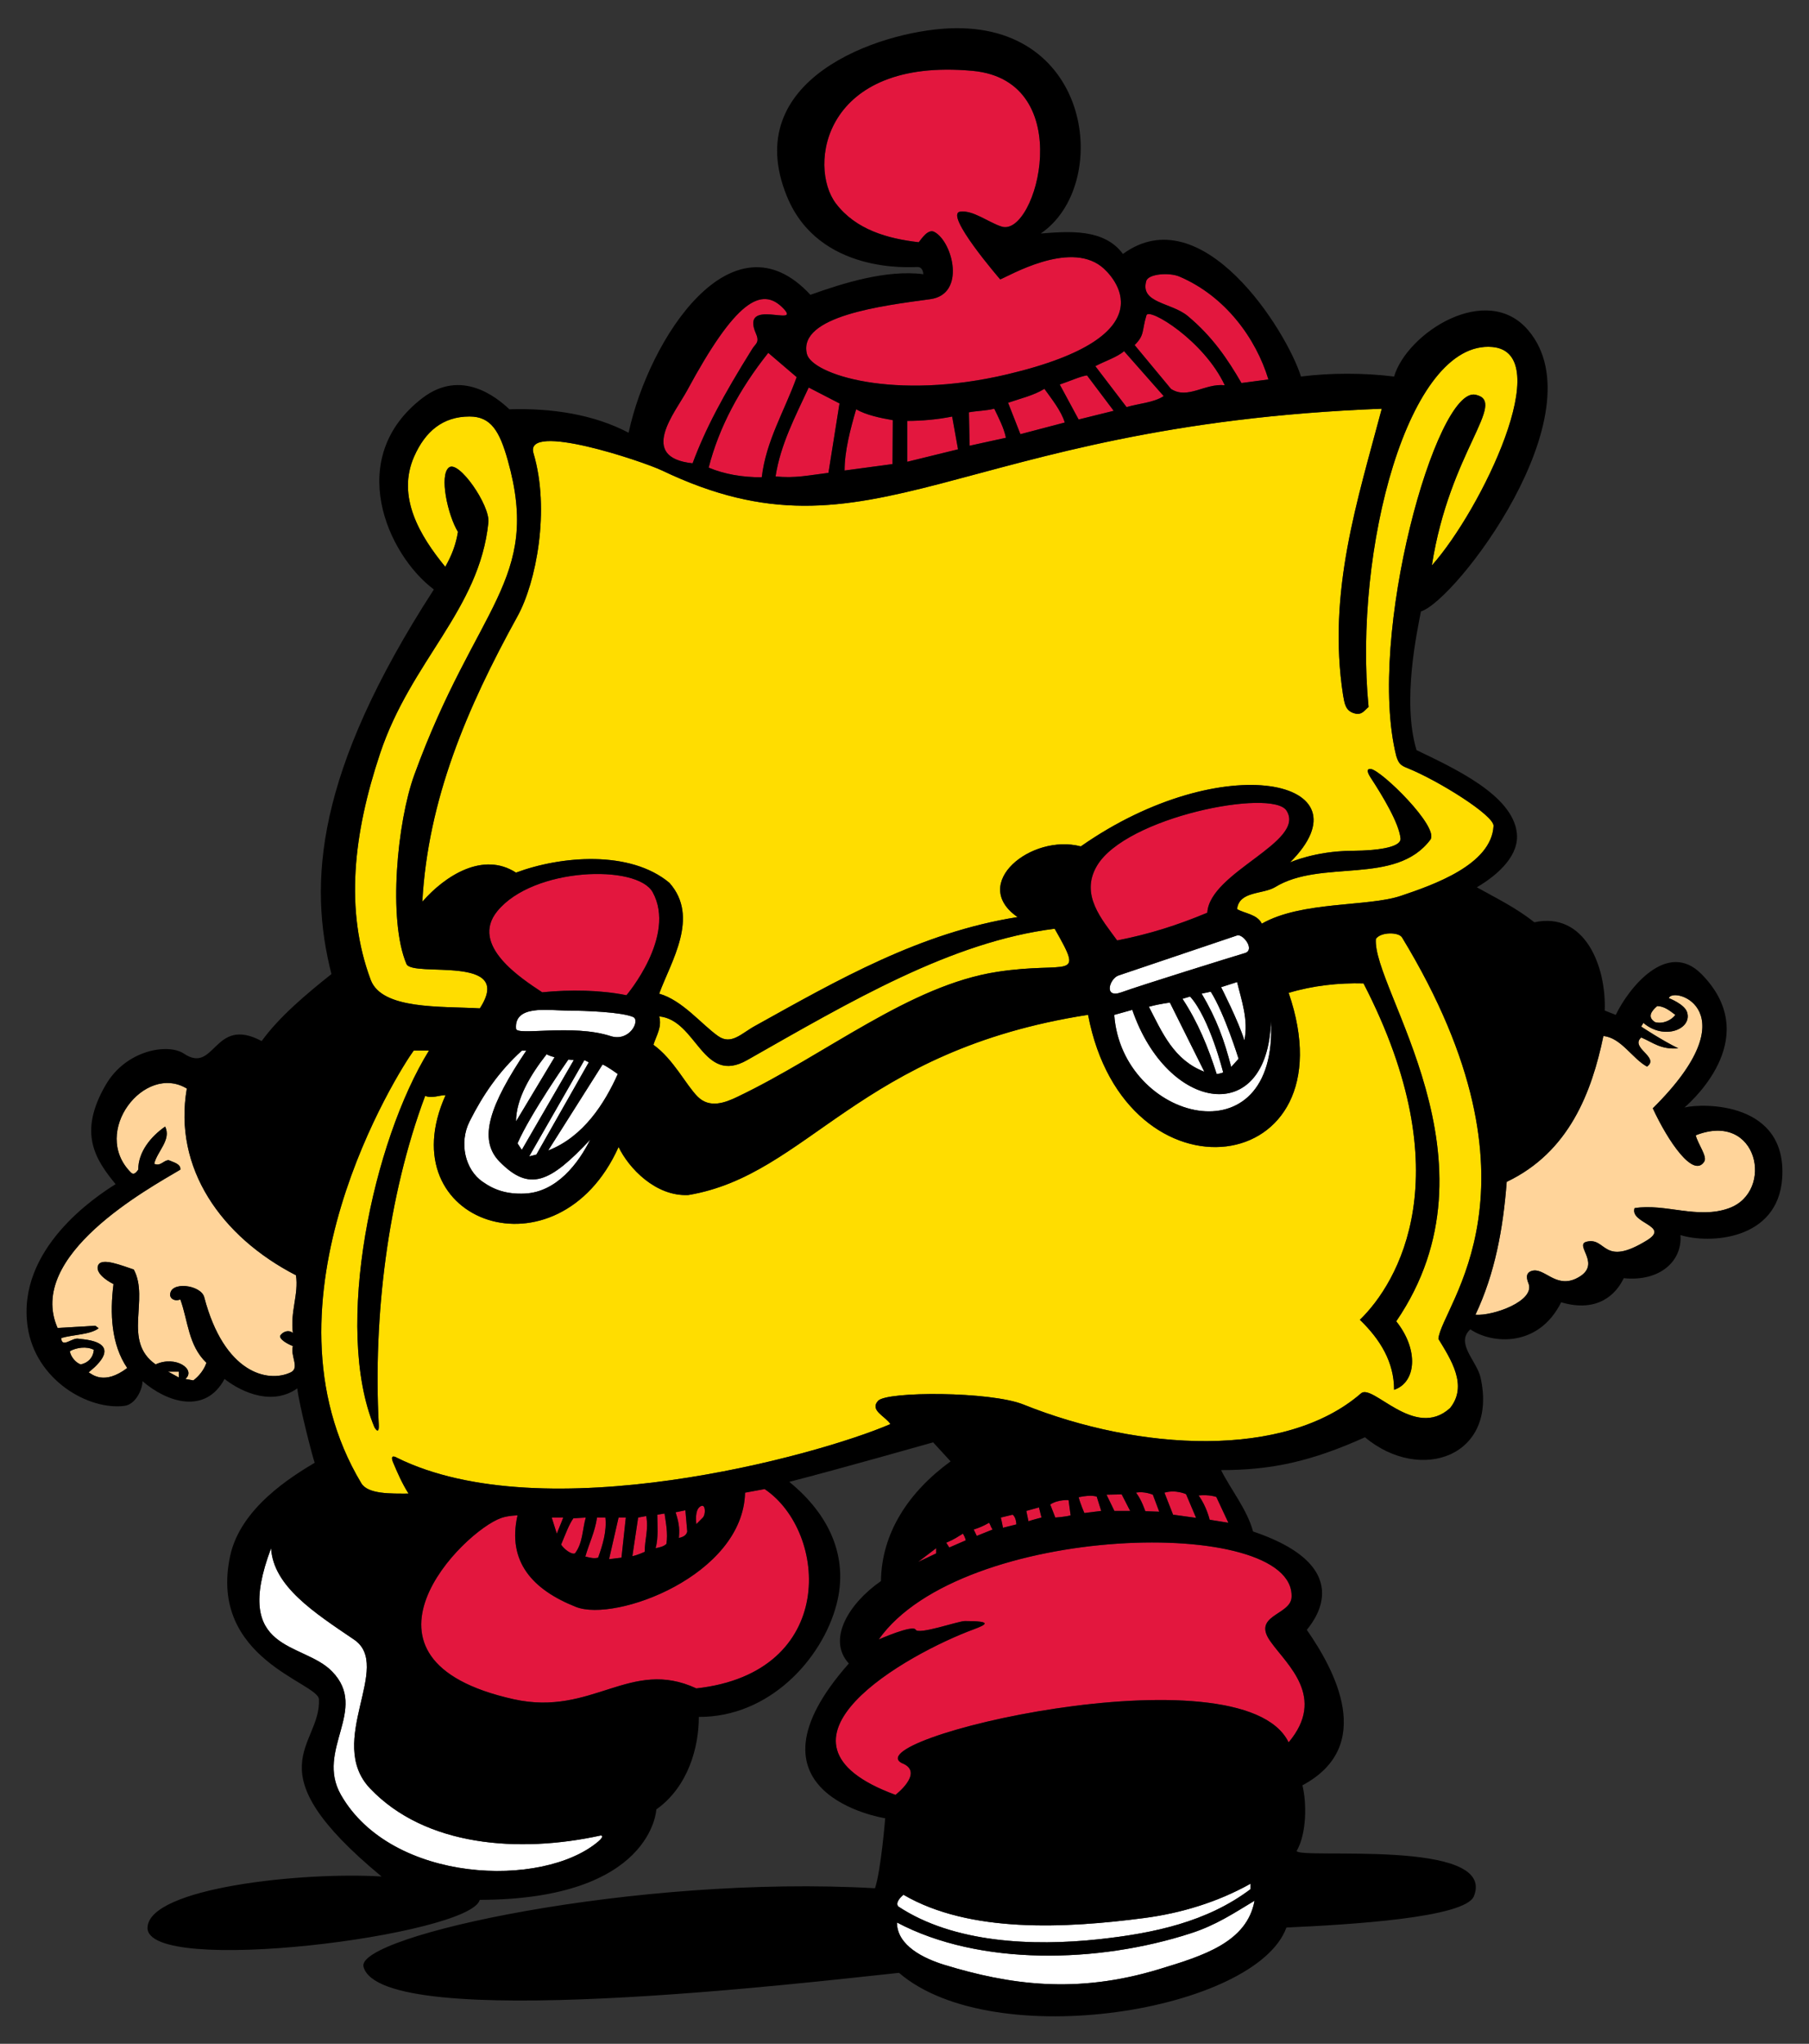 <?xml version="1.0" encoding="utf-8"?>
<!-- Generator: Adobe Illustrator 24.2.0, SVG Export Plug-In . SVG Version: 6.00 Build 0)  -->
<svg version="1.1" id="Layer_1" xmlns="http://www.w3.org/2000/svg" xmlns:xlink="http://www.w3.org/1999/xlink" x="0px" y="0px"
	 viewBox="0 0 612 691" style="enable-background:new 0 0 612 691;" xml:space="preserve">
<rect x="0" y="0" width="612" height="691" fill="#333333" stroke="none"/>
<style type="text/css">
	.st0{fill-rule:evenodd;clip-rule:evenodd;fill:#FFDD00;}
	.st1{fill-rule:evenodd;clip-rule:evenodd;fill:#FFD49A;}
	.st2{fill-rule:evenodd;clip-rule:evenodd;fill:#FFFFFF;}
	.st3{fill-rule:evenodd;clip-rule:evenodd;fill:#E3173E;}
	.st4{fill-rule:evenodd;clip-rule:evenodd;}
</style>
<g>
	<path class="st0" d="M180.48,153.22c-3.2-10.76,37,2.75,43.51,5.86c71.46,34.12,98.64-15.32,243.47-20.89
		c-8.13,30.78-18.48,61.89-13.08,96.91c0.51,2.69,0.72,5.41,4.18,6.17c2.26,0.51,3.21-1.27,4.44-2.24
		c-5.16-52.89,13.39-124.23,41.89-121.71c21.89,1.95-3.68,54.98-20.48,73.86c6.02-38.67,25.87-55.35,14.75-57.73
		c-13.23-2.77-36.93,81.62-26.8,122.13c0.81,2.58,1.44,3.2,3.91,4.16c10.35,4.19,29.2,15.94,29.01,19.51
		c-0.7,13.11-20.33,19.93-31.47,23.67c-11.13,3.71-33.47,1.7-46.93,9.37c-1.51-3.2-5.91-3.45-8.37-4.93
		c0.73-6.14,8.61-4.93,12.81-7.39c15.7-9.68,40.77-0.42,52.57-16.05c3.18-4.22-16.68-23.64-20.15-23.92c-1.64-0.17-1.06,1.36,0,2.97
		c4.05,6.2,9.56,15.34,10.07,20.5c0.25,2.6-5.75,4.11-16.7,4.19c-12.21,0.11-20.67,3.91-20.67,3.91
		c27.84-27.77-22.61-39.13-70.79-5.41c-16.8-4.39-37.7,12.63-21.4,23.9c-32.95,5.21-60.74,21.21-88.78,36.78
		c-4.59,2.49-8.06,6.62-12.53,3.45c-5.61-3.94-12.05-12.09-19.93-14.33c3.95-10.84,13.77-25.9,3.46-37.48
		c-13.28-11.1-36.65-9.14-51.9-3.45c-11.16-7.22-24.02,1.05-31.7,9.85c1.95-34.54,14.93-65.23,32.2-96.51
		C181.4,196.9,186.17,172.36,180.48,153.22L180.48,153.22L180.48,153.22z M223.02,343.64c12.8,1.22,14.64,23.39,29.75,14.78
		c35.06-19.9,69.09-40.03,104.03-44.42c10.23,17.95,4.93,10.84-19.44,14.58c-29.66,4.56-57.77,27.86-87.79,42.21
		c-4.27,2.07-9.49,4.02-13.53,0c-4.03-4.02-8.1-12.57-14.98-17.55C222.06,350.04,224,347.29,223.02,343.64L223.02,343.64
		L223.02,343.64z M128.57,254.8c10.5-31.51,33.61-48.53,36.66-78.17c0.6-5.75-10.03-21.21-13.35-18.57
		c-3.35,2.6-0.41,16.11,3.05,21.77c-1.08,6.06-2.58,8.55-4.29,11.81c-8.57-10.42-16.56-23.72-10.51-37.34
		c3.73-8.41,9.65-13.48,18.72-13.48c7.25,0,10.16,4.93,12.94,14.81c11.47,40.68-10.8,49.15-31.62,106.34
		c-5.8,15.91-8.97,49.01-2.67,63.93c1.99,4.76,36.87-3.45,24.83,15.03c-13.05-0.77-33.12,0.51-36.92-9.65
		C116.58,307.68,119.57,281.78,128.57,254.8L128.57,254.8L128.57,254.8z M486.62,452.67c4.18,6.88,10.08,15.77,3.96,23.38
		c-12.07,11.01-26.39-8.72-30.24-4.87c-25.57,22.11-74.81,19.48-114.12,3.68c-11.12-4.47-46.21-4.5-49.16-1.25
		c-2.96,3.23,2.44,5.18,4.17,7.87c-25.14,10.84-117.31,35.93-166.94,11.38c0,0-2.68-1.67-1.25,1.7c1.44,3.4,2.95,6.91,5.17,10.42
		c-5.9,0-13.72,0.26-15.98-3.51c-36.92-61.49,12.9-139.77,17.72-146.26h5.17c-18.87,30.43-32.49,93.65-18.47,127.29
		c0,0,1.71,3.2,1.48-1.02c-1.88-36.21,2.96-76.89,15.71-110.98c2.22,0.99,4.72-0.23,6.9-0.23c-19.51,43.37,38.11,63.05,58.53,17.52
		c3.41,7.13,12.53,16.79,23.6,16.25c40.67-6.85,57.35-48.84,135.23-60.93c12.48,65.63,89.48,55.49,67.86-7.42
		c8.12-2.46,16.97-3.43,25.33-3.2c33.44,64.75,11.66,101.24-1.23,113.73c6.91,6.68,11.57,14.3,11.57,23.67
		c7.42-2.46,8.52-13.39,0.73-23.16c37.07-54.27-8.27-112.45-6.89-129.3c1.64-2.38,7.72-2.35,8.85-0.48
		C525.75,401.56,487.57,441.54,486.62,452.67L486.62,452.67L486.62,452.67z"/>
	<path class="st1" d="M23.63,456.83c2.19-1.22,5.68-1.76,8.13-0.45c-0.29,2.75-1.99,4.39-4.44,4.93
		C25.59,460.76,23.87,458.61,23.63,456.83L23.63,456.83L23.63,456.83z"/>
	<polygon class="st1" points="60.51,465.74 56.83,463.73 60.51,463.73 60.51,465.74 	"/>
	<path class="st1" d="M99.09,450.68c-1.44-1.22-3.31-0.42-4.17,0.71c-0.9,1.33,2.73,3.2,4.17,3.71c-0.97,3.26,2.41,7.39-0.73,8.89
		c-7.76,3.68-22.54,0.28-29.27-25.42c-1.1-4.19-11.65-5.55-11.53-0.71c0.04,1.3,1.72,2.24,3.45,1.47
		c2.67,7.42,2.67,15.51,8.82,21.43c-0.74,2.24-2.42,4.45-4.42,5.95l-2.7-0.48c3.74-3.2-3.28-8.07-10.06-4.93
		c-11.35-7.93-2-21.97-7.39-32.08c-3.96-1.27-10.81-4.16-12.04-1.47c-1.07,2.29,2.23,4.93,5.18,6.4
		c-1.27,9.85-0.78,20.44,4.64,28.37c-7.83,5.92-11.87,2.12-13.06,1.47c0.13-0.23,13.84-9.99-3.16-11.32
		c-2.22-0.77-5.9,3.45-6.12-0.28c4.17-1.22,9.72-1.08,12.69-3.31l-1.15-0.85l-12.76,0.76c-10.76-24.49,30.6-47.05,41.54-53.54
		c0.22-1.98-2.48-2.52-3.95-3.2c-1.74,0-2.73,2.21-4.9,1.22c1-4.22,5.9-8.15,3.69-12.57c-4.92,3.43-9.09,8.61-9.09,14.55
		c-0.45,0.65-1.4,2.07-2.5,0.96c-13.64-13.7,4.66-37.03,18.93-28.37c-4.64,26.89,11.59,50.08,36.93,63.13
		C101.1,437.6,98.12,443.55,99.09,450.68L99.09,450.68L99.09,450.68z"/>
	<path class="st1" d="M560.63,340.16c2.48,0,4.43,1.7,6.15,2.97c-1.23,1.73-4.18,3.23-6.89,2.44
		C557.2,343.84,558.66,341.85,560.63,340.16L560.63,340.16L560.63,340.16z"/>
	<path class="st1" d="M584.98,408.47c-10.55,3.88-21.65-1.7-31.99,0c-1.69,5.18,12.19,5.95,4.21,10.87
		c-15.05,9.29-13.67-1.19-20.44,0.48c-4.49,1.13,5.85,7.93-3.55,12.46c-7.09,3.37-10.81-3.99-15.11-2.55
		c-2.23,0.74-1.49,2.94-1.01,4.16c2.41,5.97-12.03,11.1-17.93,10.62c6.63-14.04,9.35-29.08,10.57-44.93
		c21.16-10.08,28.76-30.32,32.71-49.29c5.92,0.48,9.83,7.67,14.76,10.33c4.4-3.17-5.9-6.37-1.97-9.85c4.18,1.76,6.47,4.1,12.55,3.68
		c-5.78-2.83-12.55-7.36-12.55-7.36l0.74-1.25c7.1,6.06,16.68,2.01,14.76-3.68c-0.91-2.69-6.17-4.7-6.17-4.7
		c1.46-4.19,27.97,4.25-5.41,37.26c5.22,11.27,13.81,23.81,17.43,17.98c1.07-1.73-2.19-5.92-2.9-8.86
		C594.8,375.54,600.37,402.84,584.98,408.47L584.98,408.47L584.98,408.47z"/>
	<path class="st2" d="M202.49,622.53c-18.8,16.08-70.03,14.21-87.14-15.68c-8.75-15.26,9.5-28.82-2.97-41.7
		c-9.87-10.25-34.11-6.09-20.67-41.7c0.75,12.85,14.56,21.74,28.02,30.86c13.37,8.97-9.68,34.37,5.45,50.34
		c18.7,19.65,50.32,22,78.11,15.91C203.29,620.55,204.64,620.66,202.49,622.53L202.49,622.53L202.49,622.53z"/>
	<path class="st2" d="M392.18,665.76c-28.14,8.58-50.89,5.21-72.75-1.47c-6.74-2.07-15.98-6.43-15.98-14.3
		c28.01,14.81,68.17,13.76,99.32,3.68c8.66-2.77,14.76-6.91,21.65-11.04C421.86,656.7,407.02,661.26,392.18,665.76L392.18,665.76
		L392.18,665.76z"/>
	<path class="st2" d="M305.66,640.62c22.36,13.05,54.81,11.35,81.38,7.87c12.58-1.64,24.95-5.41,36.02-11.61v1.84
		c-14.76,11.13-32.8,14.92-51.28,16.93c-22.51,2.43-49.17,1.27-67.83-11.04C302.82,643.51,304.41,641.59,305.66,640.62
		L305.66,640.62L305.66,640.62z"/>
	<path class="st2" d="M176.53,388.77l-1.45-2.21c4.4-10.08,17.21-28.34,17.21-28.34l1.82,0.2L176.53,388.77L176.53,388.77z"/>
	<path class="st2" d="M197.7,358.42c0.57,0.31,1.49,0.74,1.49,0.74l-17.73,31.2l-2.44,0.62L197.7,358.42L197.7,358.42z"/>
	<path class="st2" d="M174.58,379.14c0-7.64,4.9-15.77,10.35-22.71c0.72,0.51,2.68,1.02,2.68,1.02L174.58,379.14L174.58,379.14z"/>
	<path class="st2" d="M199.68,385.31c-3.94,7.9-11.3,17.75-22.16,18.23c-5.96,0.28-10.3-1.19-14.2-3.96
		c-6.03-4.11-8.07-13.25-4.45-20.44c4.43-8.8,9.81-16.79,17.67-23.92h1.5c-12.27,18.26-16.43,29.93-9.1,37.46
		C179.12,403.09,186.02,399.89,199.68,385.31L199.68,385.31L199.68,385.31z"/>
	<path class="st2" d="M185.44,388.99l18.42-29.1c1.7,0.73,5.14,3.23,5.14,3.23C204.58,372.97,197.46,384.32,185.44,388.99
		L185.44,388.99L185.44,388.99z"/>
	<path class="st2" d="M206.54,350.29c-12.83-4.16-31.72,0-31.95-2.46c-0.73-8.12,10.76-6.23,16.7-6.17
		c7.76,0.06,18.98,0.54,22.89,2.18C216.73,344.97,212.98,352.39,206.54,350.29L206.54,350.29L206.54,350.29z"/>
	<path class="st2" d="M400.04,337.69l2.58-0.76c6.64,7.36,11.2,25.68,11.2,25.68s-1.46,0.51-2.21,0.51
		C408.73,354.09,405.25,345.56,400.04,337.69L400.04,337.69L400.04,337.69z"/>
	<path class="st2" d="M407.44,362.35c-10.33-3.94-14.25-13.22-18.76-21.97c4.08-1.1,7.11-1.39,7.11-1.39L407.44,362.35
		L407.44,362.35z"/>
	<path class="st2" d="M406.53,335.94l3.08-0.65c4.71,7.45,9.41,22.68,9.41,22.68l-2.5,2.77
		C414.17,351.65,411.63,344.57,406.53,335.94L406.53,335.94L406.53,335.94z"/>
	<path class="st2" d="M413.11,333.76l5.41-1.73c1.48,6.17,3.91,12.83,2.46,19.73C419.02,345.31,413.11,333.76,413.11,333.76
		L413.11,333.76L413.11,333.76z"/>
	<path class="st2" d="M379.4,335.49c-6.19,2.24-4.03-4.67-0.98-5.69c3.05-1.02,38.05-12.85,40.09-13.53
		c2.04-0.65,6.14,4.87,2.69,5.95C417.73,323.23,385.6,333.22,379.4,335.49L379.4,335.49L379.4,335.49z"/>
	<path class="st2" d="M383.06,341.43c11.91,34.63,45.84,39.83,46.91,3.77c2.43,47.62-50.49,33.78-53.01-2.07L383.06,341.43
		L383.06,341.43z"/>
	<path class="st3" d="M235.58,570.84c-22.38-10.39-35.17,9.57-61.73,3.68c-60.47-13.39-17.11-56.93-4.21-61.32
		c2.39-0.82,5.44-0.85,5.44-0.85c-3.56,15.69,5.14,25.14,19.75,30.94c13.41,5.32,56.55-10.67,57.23-38.62
		c2.44-0.45,6.62-1.22,6.62-1.22C280.19,517.95,283.41,565.54,235.58,570.84L235.58,570.84L235.58,570.84z"/>
	<path class="st3" d="M194.5,525.2c-1.22,0.48-3.72-1.5-4.67-2.97c1.45-3.45,2.65-6.82,4.15-8.89l4.19-0.26
		C196.97,517.3,197.19,521.72,194.5,525.2L194.5,525.2L194.5,525.2z"/>
	<path class="st3" d="M201.98,513.08h2.83c0.5,4.73-0.96,9.34-2.45,13.56c-1.36,0.37-2.61,0.06-4.33-0.37
		C199.23,521.97,201.25,518.04,201.98,513.08L201.98,513.08L201.98,513.08z"/>
	<path class="st3" d="M188.37,518.52l-1.72-5.44h3.9C189.81,515.09,188.88,517.13,188.37,518.52L188.37,518.52L188.37,518.52z"/>
	<polygon class="st3" points="206.05,527.15 209.27,513.08 211.72,513.08 210.25,526.64 206.05,527.15 	"/>
	<path class="st3" d="M213.94,526.13l1.95-13.05l2.73-0.51c0.85,4.56-0.51,7.87-0.51,12.09
		C218.12,524.66,215.64,525.82,213.94,526.13L213.94,526.13L213.94,526.13z"/>
	<path class="st3" d="M222.37,512.12l2.45-0.4c0.5,3.43,1.15,6.57,0.65,10.25c-0.97,0.96-2.45,1.22-3.67,1.47
		C222.79,519.99,222.37,515.6,222.37,512.12L222.37,512.12L222.37,512.12z"/>
	<path class="st3" d="M228.56,511.3l3.31-0.68l0.63,7.19c-0.3,1.27-1.29,1.81-2.82,2.18C229.83,517.7,230.03,515.74,228.56,511.3
		L228.56,511.3L228.56,511.3z"/>
	<path class="st3" d="M237.28,509.15c1.47-0.54,1.47,2.97,0.49,3.94l-2.19,2.21C235.33,513.08,235.33,509.91,237.28,509.15
		L237.28,509.15L237.28,509.15z"/>
	<path class="st3" d="M325.79,518.52c0.92,1.64,0.92,2.27,0.92,2.27l-5.56,2.41l-1.03-1.61
		C323.25,520.27,323.88,519.62,325.79,518.52L325.79,518.52L325.79,518.52z"/>
	<polygon class="st3" points="316.71,523.44 316.71,525.2 310.57,528.11 316.71,523.44 	"/>
	<path class="st3" d="M436.95,540c-0.28,6.23-13.89,6-6.91,15.29c5.45,7.62,18.73,18.57,5.91,33.8
		c-15.82-32.61-150.67-0.4-130.06,7.36c6.36,3.26-2.94,10.39-2.94,10.39c-49.18-18.01,4.17-47.76,26.56-56
		c4.25-1.59,6.38-2.77-3.09-2.77c-2.2,0-15.7,4.76-16.65,2.92c-0.96-1.78-12.49,3.31-12.49,3.31
		C325.1,514.84,438.24,512.17,436.95,540L436.95,540L436.95,540z"/>
	<path class="st3" d="M329.42,517.13c1.82-0.59,3.05-1.08,5.22-2.29c0.72,1.36,0.4,1.13,1.16,2.29l-5.35,2.15L329.42,517.13
		L329.42,517.13z"/>
	<path class="st3" d="M338.59,513.08l3.96-0.96c1.23,0.74,1.29,3.28,1.29,3.28l-4.52,1.13
		C339.09,515.29,338.59,513.08,338.59,513.08L338.59,513.08L338.59,513.08z"/>
	<path class="st3" d="M347.21,510.84l4.28-1.19l0.86,3.43c0,0-2.95,0.74-4.42,1.25C347.68,513.08,347.21,510.84,347.21,510.84
		L347.21,510.84L347.21,510.84z"/>
	<path class="st3" d="M355.3,508.66c2.73-1.76,6.21-1.47,6.21-1.47l0.69,5.15c-1.73,0.51-5.18,0.74-5.18,0.74L355.3,508.66
		L355.3,508.66z"/>
	<path class="st3" d="M364.92,506.2c4.52-0.96,6.12-0.17,6.12-0.17l1.51,4.81l-5.69,0.71C366.85,511.55,365.37,508.16,364.92,506.2
		L364.92,506.2L364.92,506.2z"/>
	<polygon class="st3" points="374.34,505.35 379.48,505.24 382.36,510.84 377.02,510.84 374.34,505.35 	"/>
	<path class="st3" d="M384.33,504.67c2.71-0.57,5.69,0.68,5.69,0.68l2.16,5.75l-4.71-0.17
		C387.47,510.93,386.17,506.97,384.33,504.67L384.33,504.67L384.33,504.67z"/>
	<path class="st3" d="M393.94,504.67c3.88-1.13,7.31,0.51,7.31,0.51l3.4,8.01l-7.79-1.08L393.94,504.67L393.94,504.67z"/>
	<path class="st3" d="M415.57,514.84l-6.33-1.02c0,0-1.07-4.59-3.75-8.21c3.69-0.37,6,0.51,6,0.51L415.57,514.84L415.57,514.84z"/>
	<path class="st3" d="M408.44,308.59c-10.22,4.25-19.43,7.19-30.5,9.37c-5.17-7.13-12.58-15.37-6.89-25.14
		c9.74-16.7,59.36-26.27,64.17-18.77C442.04,284.64,409.22,294.8,408.44,308.59L408.44,308.59L408.44,308.59z"/>
	<path class="st3" d="M211.94,336.48c-8.8-1.76-18.88-1.95-28.51-0.99c-6.97-4.62-24.6-15.88-15.2-27.41
		c12.12-14.89,47.32-15.97,52.59-6.4C228.94,316.54,211.94,336.48,211.94,336.48L211.94,336.48L211.94,336.48z"/>
	<path class="st3" d="M387.79,95.01c0.67-2.43,7.84-3,11.3-1.47c15.51,6.65,25.84,20.92,30.02,34.74l-9.11,1.22
		c-4.7-8.1-9.82-15.71-18.2-22.68C396.25,102.23,385.64,102.54,387.79,95.01L387.79,95.01L387.79,95.01z"/>
	<path class="st3" d="M387.86,106.59c0.83-2.72,19.45,8.55,26.49,23.67c-6.67-0.77-12.55,4.93-18.2,1.22l-12.29-14.81
		C387.36,113.16,386.19,112.02,387.86,106.59L387.86,106.59L387.86,106.59z"/>
	<path class="st3" d="M380.28,118.73l13.41,15.2c-3.45,2.24-8.37,2.46-12.56,3.71l-10.57-13.84
		C373.76,122.1,377.94,120.77,380.28,118.73L380.28,118.73L380.28,118.73z"/>
	<path class="st3" d="M358.52,130c3.11-1.02,6.91-2.75,9.22-3.09l9.03,11.98l-11.86,2.94L358.52,130L358.52,130z"/>
	<path class="st3" d="M360.22,142.85l-15.01,3.94l-4.17-10.62c4.42-1.5,8.62-2.46,12.3-4.7
		C355.81,134.93,359.01,138.89,360.22,142.85L360.22,142.85L360.22,142.85z"/>
	<path class="st3" d="M314.74,101.15c12.09-1.67,7.61-19.25,1.47-22.68c-2.17-1.3-4.4,2.21-5.39,3.43
		c-10.59-1.22-21.29-4.25-28.01-13.08c-9.59-12.6-4.31-49.52,46.2-44.87c36,3.31,21.62,56.37,9.86,52.66
		c-4.38-1.36-9.7-5.66-14.03-5.04c-5.6,0.79,13.54,22.9,13.54,22.9c2.92-1.1,23.01-13.05,34.19-4.39
		c3.98,3.09,23.65,23.36-31.72,36.46c-38.42,9.12-66.2,0-67.87-6.88C269.85,106.84,298.64,103.33,314.74,101.15L314.74,101.15
		L314.74,101.15z"/>
	<path class="st3" d="M328.02,150.7l-0.22-11.3c2.65-0.51,5.87-0.51,8.57-1.22c1.5,3.17,3.23,6.37,3.94,9.82L328.02,150.7
		L328.02,150.7z"/>
	<path class="st3" d="M324.11,151.91l-17.19,4.22v-13.82c4.89,0,10.29-0.48,15.2-1.47L324.11,151.91L324.11,151.91z"/>
	<path class="st3" d="M302.04,142.06l-0.09,14.84l-16.22,2.18c0-6.62,1.96-14.01,3.91-20.7
		C293.09,140.36,297.87,141.33,302.04,142.06L302.04,142.06L302.04,142.06z"/>
	<path class="st3" d="M284.01,136.4l-3.74,23.47c-6.17,0.74-11.51,1.95-17.89,1.19c1.7-10.81,6.53-19.93,11.21-30.04L284.01,136.4
		L284.01,136.4z"/>
	<path class="st3" d="M257.71,161.37c-6.62,0-12.56-1.02-17.96-3.26c3.47-13.56,10.34-26.47,20.16-38.81l9.61,8.21
		C265.34,139.12,259.18,148.97,257.71,161.37L257.71,161.37L257.71,161.37z"/>
	<path class="st3" d="M232.43,132.07c16.24-30.07,25.15-35.62,32.65-27.72c6.16,6.48-14.76-4.02-9.35,8.41
		c1.36,3.12-0.18,3.45-1.23,5.18c-9.96,15.97-15.82,26.98-20.19,38.7C215.64,154.66,228.47,139.4,232.43,132.07L232.43,132.07
		L232.43,132.07z"/>
	<path class="st4" d="M602.93,398.28c1.67-25.76-26.58-25.37-33.05-23.84c3.86-3.37,26.23-24.35,5.75-45.1
		c-11.59-11.75-24.67,4.76-29,13.79l-3.74-1.47c0.56-14.95-6.72-33.52-23.82-29.84c-6.18-4.95-13.16-8.3-19.44-11.83
		c7.64-4.5,14.45-11.04,13.51-18.49c-1.54-12.74-21.13-21.74-33.92-27.89c-5-16.62,0.26-40.29,1.49-46.88
		c11.77-3.6,60.17-66.79,36.37-94.99c-14.04-16.65-41.07,0.79-45.45,15.57c-10.11-1.27-21.65-1.27-31.5,0
		c-4.91-15.63-33.48-60.98-60.23-41.45c-6.41-8.69-18.43-7.64-27.82-6.91c23.83-16.11,17.81-71.57-31.03-69.36
		c-23.86,1.08-71.02,17.21-54.83,56.79c10.75,26.33,41.9,23.92,44.12,23.9c1.81,0,1.93,1.7,2.04,2.43
		c-12.39-1.61-27.16,3-38.21,6.97c-26.34-28.54-54.56,14.52-61.51,46.63c-11.76-6.2-26.02-8.38-40.33-7.93
		c-4.4-4.16-16.36-13.82-29.46-3.77c-26.33,20.22-11.88,52.86,3.91,64.69c-40.09,61.92-42.51,99.23-34.65,130.03
		c-8.62,6.85-17.71,14.5-23.6,22.65c-16.31-8.69-15.63,11.38-26.31,4.25c-5.31-3.57-19.51-1.33-26.41,10.5
		c-9.56,16.36-3.51,25.31,3.3,33.63c-6.89,4.3-33.6,22.03-29.75,48.24c2.66,18.06,20.6,28.23,32.69,26.73
		c4.05-0.48,6.27-6.06,6.14-8.38c8.23,7.16,21.25,11.44,27.78-0.74c3.58,2.92,14.98,9.97,24.61,3.2c0.61,5.58,5.09,22.96,5.88,25.14
		c-7.86,4.73-25.1,15.26-28.6,31.51c-7.48,34.88,29.79,42.81,30.04,48.47c0.74,16.14-23.21,23.21,21.18,59.91
		c-26.59-1.64-78.66,3.76-79.17,17.24c-0.63,16.62,109.27,2.66,112.39-9.34c58.46-0.14,59.74-30.58,59.74-30.58
		c10.81-7.67,14.4-21.12,14.38-31.28c23.7,0.14,41.68-19.39,46.58-38.02c4.27-16.25-2.69-30.63-15.98-41.45
		c16.48-4.22,48.67-13.36,48.67-13.36l5.9,6.43c-14.25,10.39-23.34,24.21-23.56,40.48c-10.91,7.56-18.3,19.76-10.86,27.86
		c-38.79,43.8,11.18,52.21,12.3,52.32c0,0-1.42,17.61-3.45,23.67c-80.68-4.62-175.88,16.14-173.04,26.56
		c6.11,22.56,150.45,5.24,181.16,2.04c32.11,27.6,120.85,12.82,131.07-15.32c21.16-0.96,60.47-3.26,63.42-10.59
		c7.93-19.7-59.09-12.4-59.96-15.29c3.49-6.06,3.37-16.48,1.95-22.2c24.93-13.31,10.83-39.15,1.49-52.55
		c0.46-0.88,19.36-20.61-18.19-33.27c-2.01-7.45-7.64-14.35-10.82-20.75c16.92,0,30.36-2.86,48.67-11.1
		c18.87,15.71,45.09,6.43,39.11-20.21c-1.24-5.58-8.63-11.61-3.45-16.28c7.23,4.95,23.05,6.28,30.72-9.15
		c12.42,3.65,18.61-2.75,21.18-8.15c12.3,1.25,19.87-5.86,19.18-14.58C578.08,420.59,601.53,419.51,602.93,398.28L602.93,398.28
		L602.93,398.28z M23.63,456.83c2.19-1.22,5.68-1.76,8.13-0.45c-0.29,2.75-1.99,4.39-4.44,4.93
		C25.59,460.76,23.87,458.61,23.63,456.83L23.63,456.83L23.63,456.83z M60.51,465.74l-3.68-2.01h3.68V465.74L60.51,465.74z
		 M99.09,450.68c-1.44-1.22-3.31-0.42-4.17,0.71c-0.9,1.33,2.73,3.2,4.17,3.71c-0.97,3.26,2.41,7.39-0.73,8.89
		c-7.76,3.68-22.54,0.28-29.27-25.42c-1.1-4.19-11.65-5.55-11.53-0.71c0.04,1.3,1.72,2.24,3.45,1.47
		c2.67,7.42,2.67,15.51,8.82,21.43c-0.74,2.24-2.42,4.45-4.42,5.95l-2.7-0.48c3.74-3.2-3.28-8.07-10.06-4.93
		c-11.35-7.93-2-21.97-7.39-32.08c-3.96-1.27-10.81-4.16-12.04-1.47c-1.07,2.29,2.23,4.93,5.18,6.4
		c-1.27,9.85-0.78,20.44,4.64,28.37c-7.83,5.92-11.87,2.12-13.06,1.47c0.13-0.23,13.84-9.99-3.16-11.32
		c-2.22-0.77-5.9,3.45-6.12-0.28c4.17-1.22,9.72-1.08,12.69-3.31l-1.15-0.85l-12.76,0.76c-10.76-24.49,30.6-47.05,41.54-53.54
		c0.22-1.98-2.48-2.52-3.95-3.2c-1.74,0-2.73,2.21-4.9,1.22c1-4.22,5.9-8.15,3.69-12.57c-4.92,3.43-9.09,8.61-9.09,14.55
		c-0.45,0.65-1.4,2.07-2.5,0.96c-13.64-13.7,4.66-37.03,18.93-28.37c-4.64,26.89,11.59,50.08,36.93,63.13
		C101.1,437.6,98.12,443.55,99.09,450.68L99.09,450.68L99.09,450.68z M560.63,340.16c2.48,0,4.43,1.7,6.15,2.97
		c-1.23,1.73-4.18,3.23-6.89,2.44C557.2,343.84,558.66,341.85,560.63,340.16L560.63,340.16L560.63,340.16z M387.79,95.01
		c0.67-2.43,7.84-3,11.3-1.47c15.51,6.65,25.84,20.92,30.02,34.74l-9.11,1.22c-4.7-8.1-9.82-15.71-18.2-22.68
		C396.25,102.23,385.64,102.54,387.79,95.01L387.79,95.01L387.79,95.01z M387.86,106.59c0.83-2.72,19.45,8.55,26.49,23.67
		c-6.67-0.77-12.55,4.93-18.2,1.22l-12.29-14.81C387.36,113.16,386.19,112.02,387.86,106.59L387.86,106.59L387.86,106.59z
		 M380.28,118.73l13.41,15.2c-3.45,2.24-8.37,2.46-12.56,3.71l-10.57-13.84C373.76,122.1,377.94,120.77,380.28,118.73L380.28,118.73
		L380.28,118.73z M358.52,130c3.11-1.02,6.91-2.75,9.22-3.09l9.03,11.98l-11.86,2.94L358.52,130L358.52,130z M360.22,142.85
		l-15.01,3.94l-4.17-10.62c4.42-1.5,8.62-2.46,12.3-4.7C355.81,134.93,359.01,138.89,360.22,142.85L360.22,142.85L360.22,142.85z
		 M314.74,101.15c12.09-1.67,7.61-19.25,1.47-22.68c-2.17-1.3-4.4,2.21-5.39,3.43c-10.59-1.22-21.29-4.25-28.01-13.08
		c-9.59-12.6-4.31-49.52,46.2-44.87c36,3.31,21.62,56.37,9.86,52.66c-4.38-1.36-9.7-5.66-14.03-5.04
		c-5.6,0.79,13.54,22.9,13.54,22.9c2.92-1.1,23.01-13.05,34.19-4.39c3.98,3.09,23.65,23.36-31.72,36.46
		c-38.42,9.12-66.2,0-67.87-6.88C269.85,106.84,298.64,103.33,314.74,101.15L314.74,101.15L314.74,101.15z M340.31,148.01
		l-12.29,2.69l-0.22-11.3c2.65-0.51,5.87-0.51,8.57-1.22C337.87,141.35,339.6,144.55,340.31,148.01L340.31,148.01L340.31,148.01z
		 M324.11,151.91l-17.19,4.22v-13.82c4.89,0,10.29-0.48,15.2-1.47L324.11,151.91L324.11,151.91z M302.04,142.06l-0.09,14.84
		l-16.22,2.18c0-6.62,1.96-14.01,3.91-20.7C293.09,140.36,297.87,141.33,302.04,142.06L302.04,142.06L302.04,142.06z M284.01,136.4
		l-3.74,23.47c-6.17,0.74-11.51,1.95-17.89,1.19c1.7-10.81,6.53-19.93,11.21-30.04L284.01,136.4L284.01,136.4z M257.71,161.37
		c-6.62,0-12.56-1.02-17.96-3.26c3.47-13.56,10.34-26.47,20.16-38.81l9.61,8.21C265.34,139.12,259.18,148.97,257.71,161.37
		L257.71,161.37L257.71,161.37z M232.43,132.07c16.24-30.07,25.15-35.62,32.65-27.72c6.16,6.48-14.76-4.02-9.35,8.41
		c1.36,3.12-0.18,3.45-1.23,5.18c-9.96,15.97-15.82,26.98-20.19,38.7C215.64,154.66,228.47,139.4,232.43,132.07L232.43,132.07
		L232.43,132.07z M180.48,153.22c-3.2-10.76,37,2.75,43.51,5.86c71.46,34.12,98.64-15.32,243.47-20.89
		c-8.13,30.78-18.48,61.89-13.08,96.91c0.51,2.69,0.72,5.41,4.18,6.17c2.26,0.51,3.21-1.27,4.44-2.24
		c-5.16-52.89,13.39-124.23,41.89-121.71c21.89,1.95-3.68,54.98-20.48,73.86c6.02-38.67,25.87-55.35,14.75-57.73
		c-13.23-2.77-36.93,81.62-26.8,122.13c0.81,2.58,1.44,3.2,3.91,4.16c10.35,4.19,29.2,15.94,29.01,19.51
		c-0.7,13.11-20.33,19.93-31.47,23.67c-11.13,3.71-33.47,1.7-46.93,9.37c-1.51-3.2-5.91-3.45-8.37-4.93
		c0.73-6.14,8.61-4.93,12.81-7.39c15.7-9.68,40.77-0.42,52.57-16.05c3.18-4.22-16.68-23.64-20.15-23.92c-1.64-0.17-1.06,1.36,0,2.97
		c4.05,6.2,9.56,15.34,10.07,20.5c0.25,2.6-5.75,4.11-16.7,4.19c-12.21,0.11-20.67,3.91-20.67,3.91
		c27.84-27.77-22.61-39.13-70.79-5.41c-16.8-4.39-37.7,12.63-21.4,23.9c-32.95,5.21-60.74,21.21-88.78,36.78
		c-4.59,2.49-8.06,6.62-12.53,3.45c-5.61-3.94-12.05-12.09-19.93-14.33c3.95-10.84,13.77-25.9,3.46-37.48
		c-13.28-11.1-36.65-9.14-51.9-3.45c-11.16-7.22-24.02,1.05-31.7,9.85c1.95-34.54,14.93-65.23,32.2-96.51
		C181.4,196.9,186.17,172.36,180.48,153.22L180.48,153.22L180.48,153.22z M400.04,337.69l2.58-0.76c6.64,7.36,11.2,25.68,11.2,25.68
		s-1.46,0.51-2.21,0.51C408.73,354.09,405.25,345.56,400.04,337.69L400.04,337.69L400.04,337.69z M407.44,362.35
		c-10.33-3.94-14.25-13.22-18.76-21.97c4.08-1.1,7.11-1.39,7.11-1.39L407.44,362.35L407.44,362.35z M406.53,335.94l3.08-0.65
		c4.71,7.45,9.41,22.68,9.41,22.68l-2.5,2.77C414.17,351.65,411.63,344.57,406.53,335.94L406.53,335.94L406.53,335.94z
		 M413.11,333.76l5.41-1.73c1.48,6.17,3.91,12.83,2.46,19.73C419.02,345.31,413.11,333.76,413.11,333.76L413.11,333.76
		L413.11,333.76z M379.4,335.49c-6.19,2.24-4.03-4.67-0.98-5.69c3.05-1.02,38.05-12.85,40.09-13.53c2.04-0.65,6.14,4.87,2.69,5.95
		C417.73,323.23,385.6,333.22,379.4,335.49L379.4,335.49L379.4,335.49z M408.44,308.59c-10.22,4.25-19.43,7.19-30.5,9.37
		c-5.17-7.13-12.58-15.37-6.89-25.14c9.74-16.7,59.36-26.27,64.17-18.77C442.04,284.64,409.22,294.8,408.44,308.59L408.44,308.59
		L408.44,308.59z M383.06,341.43c11.91,34.63,45.84,39.83,46.91,3.77c2.43,47.62-50.49,33.78-53.01-2.07L383.06,341.43
		L383.06,341.43z M176.53,388.77l-1.45-2.21c4.4-10.08,17.21-28.34,17.21-28.34l1.82,0.2L176.53,388.77L176.53,388.77z
		 M197.7,358.42c0.57,0.31,1.49,0.74,1.49,0.74l-17.73,31.2l-2.44,0.62L197.7,358.42L197.7,358.42z M174.58,379.14
		c0-7.64,4.9-15.77,10.35-22.71c0.72,0.51,2.68,1.02,2.68,1.02L174.58,379.14L174.58,379.14z M199.68,385.31
		c-3.94,7.9-11.3,17.75-22.16,18.23c-5.96,0.28-10.3-1.19-14.2-3.96c-6.03-4.11-8.07-13.25-4.45-20.44
		c4.43-8.8,9.81-16.79,17.67-23.92h1.5c-12.27,18.26-16.43,29.93-9.1,37.46C179.12,403.09,186.02,399.89,199.68,385.31
		L199.68,385.31L199.68,385.31z M185.44,388.99l18.42-29.1c1.7,0.73,5.14,3.23,5.14,3.23C204.58,372.97,197.46,384.32,185.44,388.99
		L185.44,388.99L185.44,388.99z M206.54,350.29c-12.83-4.16-31.72,0-31.95-2.46c-0.73-8.12,10.76-6.23,16.7-6.17
		c7.76,0.06,18.98,0.54,22.89,2.18C216.73,344.97,212.98,352.39,206.54,350.29L206.54,350.29L206.54,350.29z M211.94,336.48
		c-8.8-1.76-18.88-1.95-28.51-0.99c-6.97-4.62-24.6-15.88-15.2-27.41c12.12-14.89,47.32-15.97,52.59-6.4
		C228.94,316.54,211.94,336.48,211.94,336.48L211.94,336.48L211.94,336.48z M223.02,343.64c12.8,1.22,14.64,23.39,29.75,14.78
		c35.06-19.9,69.09-40.03,104.03-44.42c10.23,17.95,4.93,10.84-19.44,14.58c-29.66,4.56-57.77,27.86-87.79,42.21
		c-4.27,2.07-9.49,4.02-13.53,0c-4.03-4.02-8.1-12.57-14.98-17.55C222.06,350.04,224,347.29,223.02,343.64L223.02,343.64
		L223.02,343.64z M128.57,254.8c10.5-31.51,33.61-48.53,36.66-78.17c0.6-5.75-10.03-21.21-13.35-18.57
		c-3.35,2.6-0.41,16.11,3.05,21.77c-0.59,4.08-2.33,8.44-4.29,11.81c-8.57-10.42-16.56-23.72-10.51-37.34
		c3.73-8.41,9.65-13.48,18.72-13.48c7.25,0,10.16,4.93,12.94,14.81c11.47,40.68-10.8,49.15-31.62,106.34
		c-5.8,15.91-8.97,49.01-2.67,63.93c1.99,4.76,36.87-3.45,24.83,15.03c-13.05-0.77-33.12,0.51-36.92-9.65
		C116.58,307.68,119.57,281.78,128.57,254.8L128.57,254.8L128.57,254.8z M202.49,622.53c-18.8,16.08-70.03,14.21-87.14-15.68
		c-8.75-15.26,9.5-28.82-2.97-41.7c-9.87-10.25-34.11-6.09-20.67-41.7c0.75,12.85,14.56,21.74,28.02,30.86
		c13.37,8.97-9.68,34.37,5.45,50.34c18.7,19.65,50.32,22,78.11,15.91C203.29,620.55,204.64,620.66,202.49,622.53L202.49,622.53
		L202.49,622.53z M235.58,570.84c-22.38-10.39-35.17,9.57-61.73,3.68c-60.47-13.39-17.11-56.93-4.21-61.32
		c2.39-0.82,5.44-0.85,5.44-0.85c-3.56,15.69,5.14,25.14,19.75,30.94c13.41,5.32,56.55-10.67,57.23-38.62
		c2.44-0.45,6.62-1.22,6.62-1.22C280.19,517.95,283.41,565.54,235.58,570.84L235.58,570.84L235.58,570.84z M194.5,525.2
		c-1.22,0.48-3.72-1.5-4.67-2.97c1.45-3.45,2.65-6.82,4.15-8.89l4.19-0.26C196.97,517.3,197.19,521.72,194.5,525.2L194.5,525.2
		L194.5,525.2z M201.98,513.08h2.83c0.5,4.73-0.96,9.34-2.45,13.56c-1.36,0.37-2.61,0.06-4.33-0.37
		C199.23,521.97,201.25,518.04,201.98,513.08L201.98,513.08L201.98,513.08z M188.37,518.52l-1.72-5.44h3.9
		C189.81,515.09,188.88,517.13,188.37,518.52L188.37,518.52L188.37,518.52z M206.05,527.15l3.22-14.07h2.45l-1.47,13.56
		L206.05,527.15L206.05,527.15z M213.94,526.13l1.95-13.05l2.73-0.51c0.85,4.56-0.51,7.87-0.51,12.09
		C218.12,524.66,215.64,525.82,213.94,526.13L213.94,526.13L213.94,526.13z M222.37,512.12l2.45-0.4c0.5,3.43,1.15,6.57,0.65,10.25
		c-0.97,0.96-2.45,1.22-3.67,1.47C222.79,519.99,222.37,515.6,222.37,512.12L222.37,512.12L222.37,512.12z M228.56,511.3l3.31-0.68
		l0.63,7.19c-0.3,1.27-1.29,1.81-2.82,2.18C229.83,517.7,230.03,515.74,228.56,511.3L228.56,511.3L228.56,511.3z M237.28,509.15
		c1.47-0.54,1.47,2.97,0.49,3.94l-2.19,2.21C235.33,513.08,235.33,509.91,237.28,509.15L237.28,509.15L237.28,509.15z
		 M325.79,518.52c0.92,1.64,0.92,2.27,0.92,2.27l-5.56,2.41l-1.03-1.61C323.25,520.27,323.88,519.62,325.79,518.52L325.79,518.52
		L325.79,518.52z M316.71,523.44v1.76l-6.14,2.92L316.71,523.44L316.71,523.44z M392.18,665.76c-28.14,8.58-50.89,5.21-72.75-1.47
		c-6.74-2.07-15.98-6.43-15.98-14.3c28.01,14.81,68.17,13.76,99.32,3.68c8.66-2.77,14.76-6.91,21.65-11.04
		C421.86,656.7,407.02,661.26,392.18,665.76L392.18,665.76L392.18,665.76z M305.66,640.62c22.36,13.05,54.81,11.35,81.38,7.87
		c12.58-1.64,24.95-5.41,36.02-11.61v1.84c-14.76,11.13-32.8,14.92-51.28,16.93c-22.51,2.43-49.17,1.27-67.83-11.04
		C302.82,643.51,304.41,641.59,305.66,640.62L305.66,640.62L305.66,640.62z M436.95,540c-0.28,6.23-13.89,6-6.91,15.29
		c5.45,7.62,18.73,18.57,5.91,33.8c-15.82-32.61-150.67-0.4-130.06,7.36c6.36,3.26-2.94,10.39-2.94,10.39
		c-49.18-18.01,4.17-47.76,26.56-56c4.25-1.59,6.38-2.77-3.09-2.77c-2.2,0-15.7,4.76-16.65,2.92c-0.96-1.78-12.49,3.31-12.49,3.31
		C325.1,514.84,438.24,512.17,436.95,540L436.95,540L436.95,540z M329.42,517.13c1.82-0.59,3.05-1.08,5.22-2.29
		c0.72,1.36,0.4,1.13,1.16,2.29l-5.35,2.15L329.42,517.13L329.42,517.13z M338.59,513.08l3.96-0.96c1.23,0.74,1.29,3.28,1.29,3.28
		l-4.52,1.13C339.09,515.29,338.59,513.08,338.59,513.08L338.59,513.08L338.59,513.08z M347.21,510.84l4.28-1.19l0.86,3.43
		c0,0-2.95,0.74-4.42,1.25C347.68,513.08,347.21,510.84,347.21,510.84L347.21,510.84L347.21,510.84z M355.3,508.66
		c2.73-1.76,6.21-1.47,6.21-1.47l0.69,5.15c-1.73,0.51-5.18,0.74-5.18,0.74L355.3,508.66L355.3,508.66z M364.92,506.2
		c4.52-0.96,6.12-0.17,6.12-0.17l1.51,4.81l-5.69,0.71C366.85,511.55,365.37,508.16,364.92,506.2L364.92,506.2L364.92,506.2z
		 M374.34,505.35l5.13-0.11l2.88,5.61h-5.34L374.34,505.35L374.34,505.35z M384.33,504.67c2.71-0.57,5.69,0.68,5.69,0.68l2.16,5.75
		l-4.71-0.17C387.47,510.93,386.17,506.97,384.33,504.67L384.33,504.67L384.33,504.67z M393.94,504.67
		c3.88-1.13,7.31,0.51,7.31,0.51l3.4,8.01l-7.79-1.08L393.94,504.67L393.94,504.67z M415.57,514.84l-6.33-1.02
		c0,0-1.07-4.59-3.75-8.21c3.69-0.37,6,0.51,6,0.51L415.57,514.84L415.57,514.84z M486.62,452.67c4.18,6.88,10.08,15.77,3.96,23.38
		c-12.07,11.01-26.39-8.72-30.24-4.87c-25.57,22.11-74.81,19.48-114.12,3.68c-11.12-4.47-46.21-4.5-49.16-1.25
		c-2.96,3.23,2.44,5.18,4.17,7.87c-25.14,10.84-117.31,35.93-166.94,11.38c0,0-2.68-1.67-1.25,1.7c1.44,3.4,2.95,6.91,5.17,10.42
		c-5.9,0-13.72,0.26-15.98-3.51c-36.92-61.49,12.9-139.77,17.72-146.26h5.17c-18.87,30.43-32.49,93.65-18.47,127.29
		c0,0,1.71,3.2,1.48-1.02c-1.88-36.21,2.96-76.89,15.71-110.98c2.22,0.99,4.72-0.23,6.9-0.23c-19.51,43.37,38.11,63.05,58.53,17.52
		c3.41,7.13,12.53,16.79,23.6,16.25c40.67-6.85,57.35-48.84,135.23-60.93c12.48,65.63,89.48,55.49,67.86-7.42
		c8.12-2.46,16.97-3.43,25.33-3.2c33.44,64.75,11.66,101.24-1.23,113.73c6.91,6.68,11.57,14.3,11.57,23.67
		c7.42-2.46,8.52-13.39,0.73-23.16c37.07-54.27-8.27-112.45-6.89-129.3c1.64-2.38,7.72-2.35,8.85-0.48
		C525.75,401.56,487.57,441.54,486.62,452.67L486.62,452.67L486.62,452.67z M584.98,408.47c-10.55,3.88-21.65-1.7-31.99,0
		c-1.69,5.18,12.19,5.95,4.21,10.87c-15.05,9.29-13.67-1.19-20.44,0.48c-4.49,1.13,5.85,7.93-3.55,12.46
		c-7.09,3.37-10.81-3.99-15.11-2.55c-2.23,0.74-1.49,2.94-1.01,4.16c2.41,5.97-12.03,11.1-17.93,10.62
		c6.63-14.04,9.35-29.08,10.57-44.93c21.16-10.08,28.76-30.32,32.71-49.29c5.92,0.48,9.83,7.67,14.76,10.33
		c4.4-3.17-5.9-6.37-1.97-9.85c4.18,1.76,6.47,4.1,12.55,3.68c-5.78-2.83-12.55-7.36-12.55-7.36l0.74-1.25
		c7.1,6.06,16.68,2.01,14.76-3.68c-0.91-2.69-6.17-4.7-6.17-4.7c1.46-4.19,27.97,4.25-5.41,37.26
		c5.22,11.27,13.81,23.81,17.43,17.98c1.07-1.73-2.19-5.92-2.9-8.86C594.8,375.54,600.37,402.84,584.98,408.47L584.98,408.47
		L584.98,408.47z"/>
</g>
</svg>
